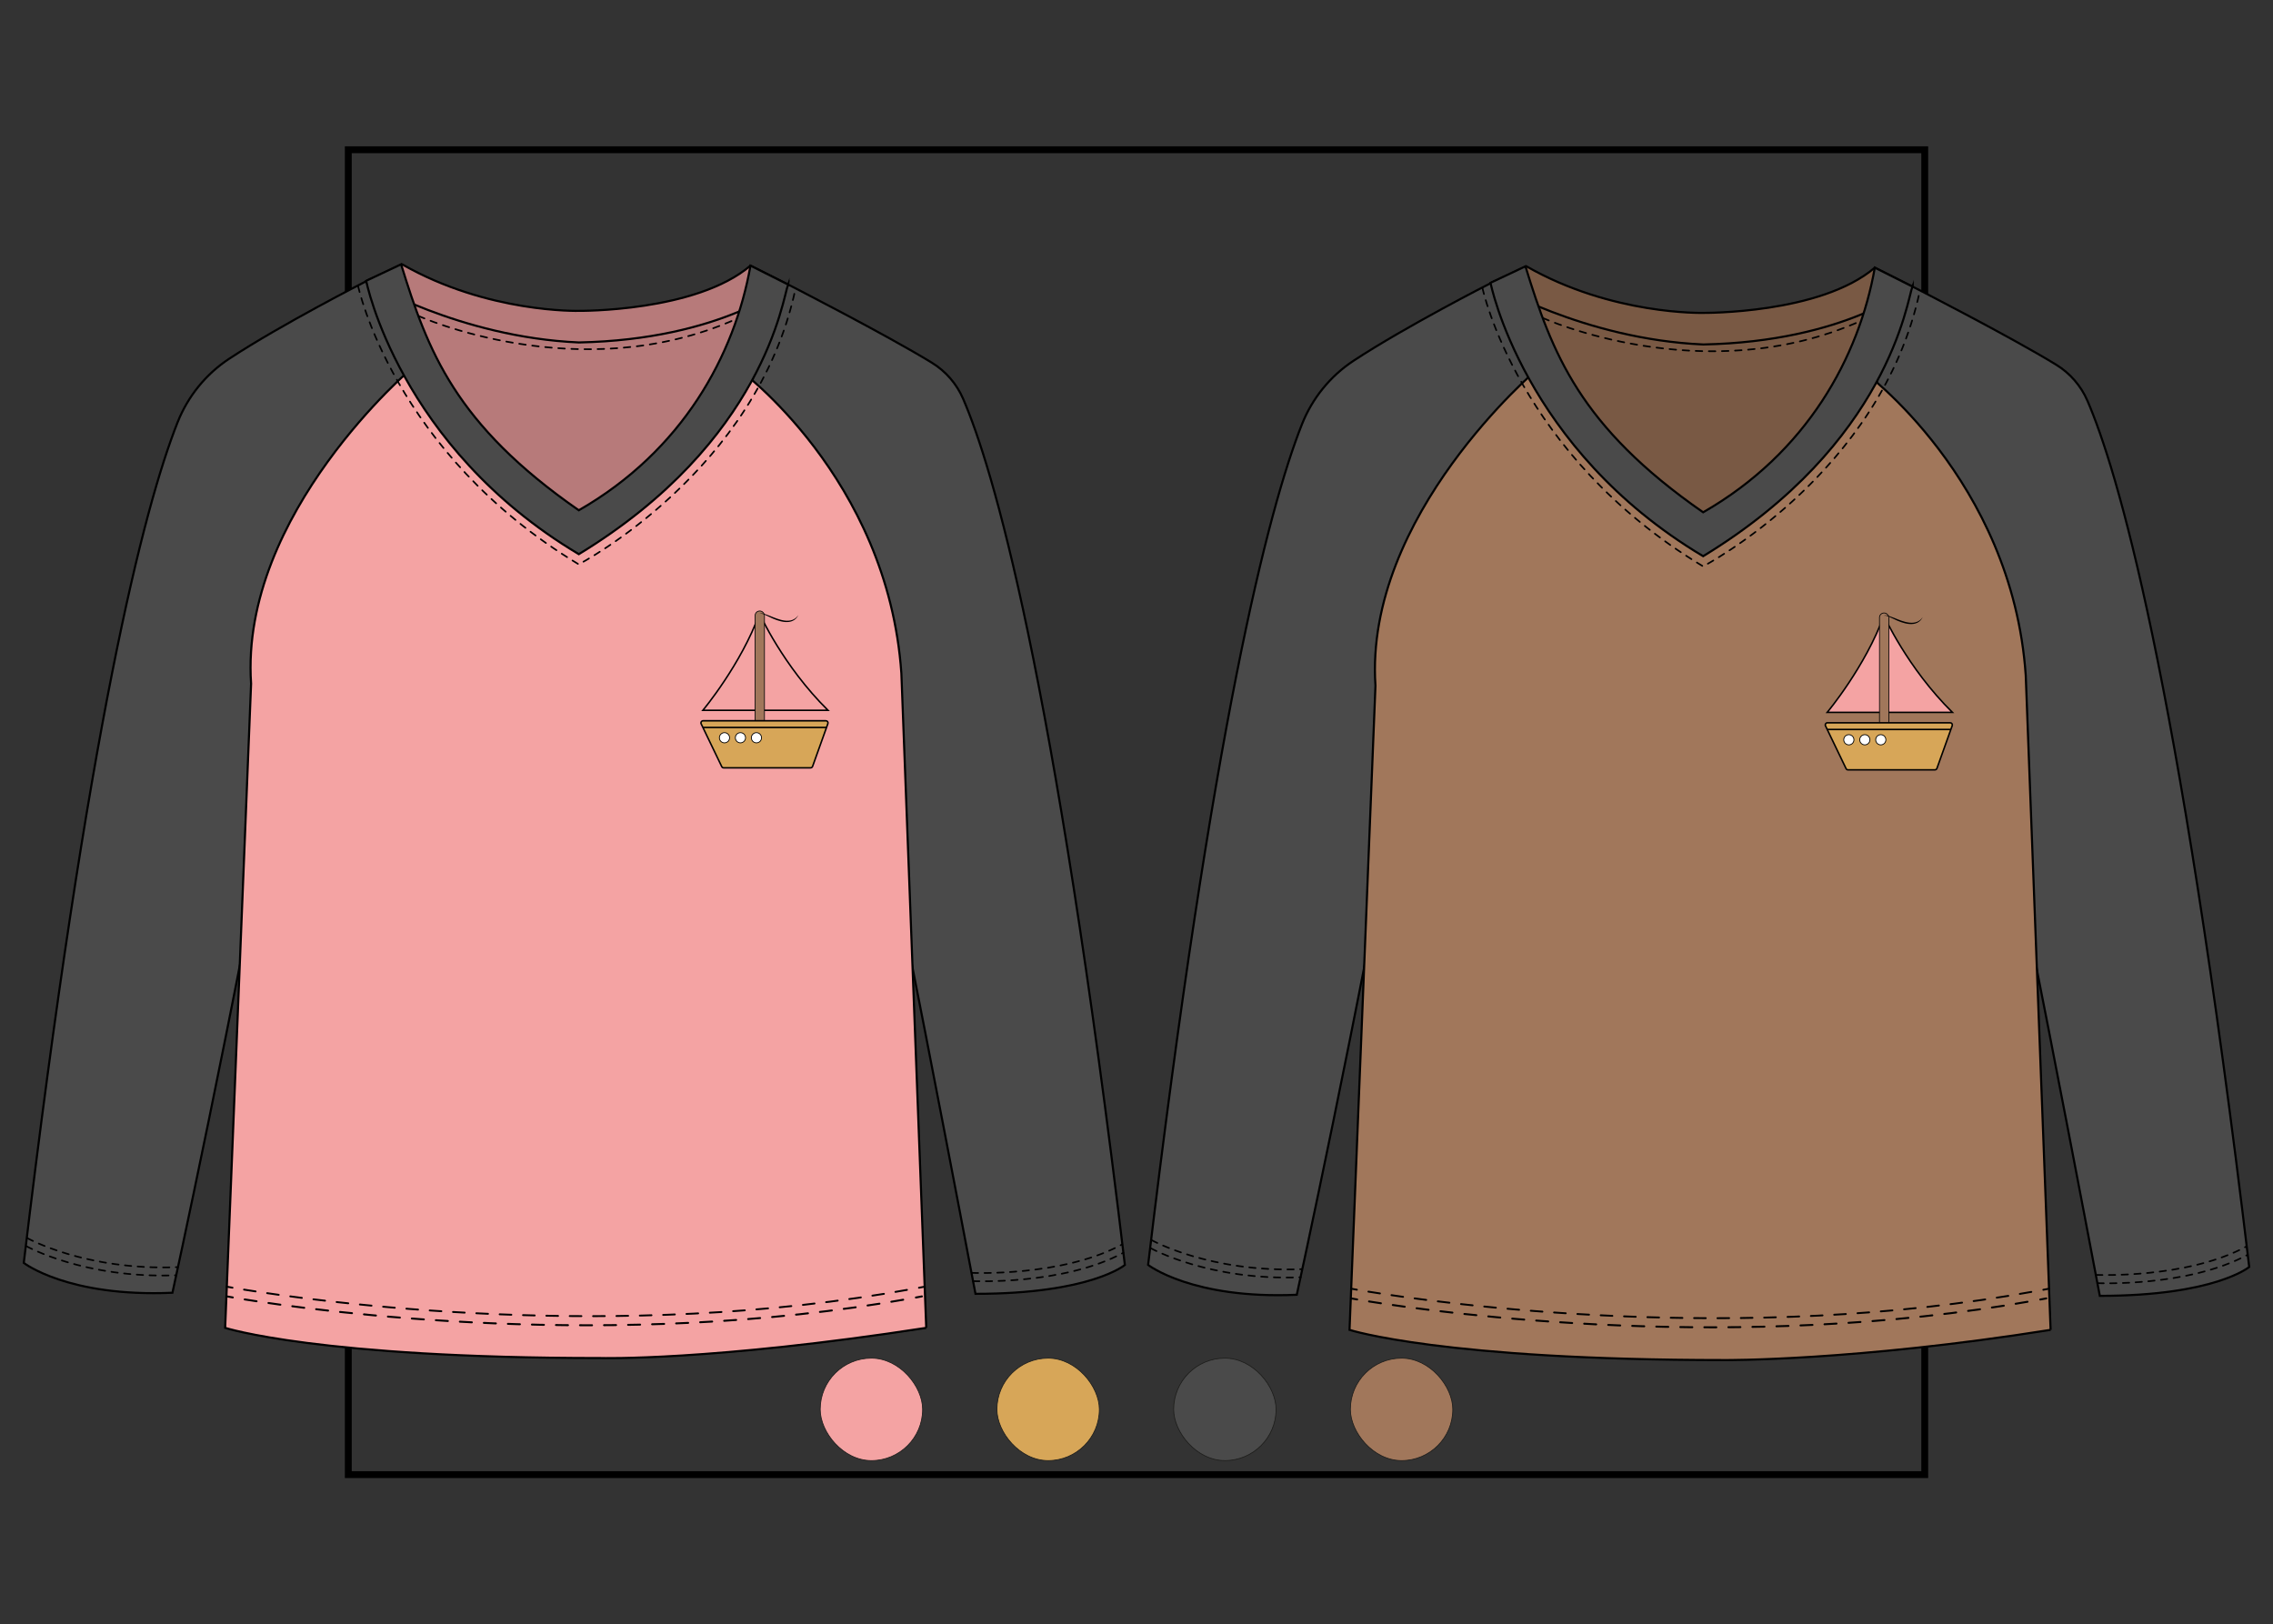 <?xml version="1.0" encoding="UTF-8"?> <svg xmlns="http://www.w3.org/2000/svg" id="Miniatura" viewBox="0 0 731.71 522.86"><rect x="0" y="0" width="731.71" height="522.86" fill="#333333" stroke="none"/><rect x="112.12" y="48.2" width="507.48" height="426.45" fill="none" stroke="#000" stroke-miterlimit="10" stroke-width="2.21"></rect><g><rect x="320.92" y="437.16" width="32.98" height="32.98" rx="16.49" ry="16.49" fill="#d7a658" stroke="#1d1d1b" stroke-miterlimit="10" stroke-width=".25"></rect><rect x="264.03" y="437.16" width="32.98" height="32.98" rx="16.49" ry="16.49" fill="#f4a3a3" stroke="#1d1d1b" stroke-miterlimit="10" stroke-width=".25"></rect><rect x="434.7" y="437.16" width="32.98" height="32.98" rx="16.49" ry="16.49" fill="#a1775b" stroke="#1d1d1b" stroke-miterlimit="10" stroke-width=".25"></rect><rect x="377.81" y="437.16" width="32.98" height="32.98" rx="16.49" ry="16.49" fill="#4a4a4a" stroke="#1d1d1b" stroke-miterlimit="10" stroke-width=".25"></rect></g><g><g><path d="M615.63,92.22s31.7,16.23,46.27,25.17c4.48,2.75,8,6.8,10.08,11.62,9.31,21.53,29.15,86.85,52.07,278.8,0,0-10.99,9.3-48.09,9.3,0,0-31.17-164.85-36.53-182.19,0,0-63.39-75.09-23.8-142.71Z" fill="#4a4a4a" stroke="#000" stroke-miterlimit="10" stroke-width=".68"></path><path d="M479.8,91.18s-27.1,13.78-44.05,24.92c-7.53,4.95-13.32,12.11-16.64,20.48-10.89,27.52-28.87,97.72-49.52,270.57,0,0,14.24,11.09,47.86,9.61,0,0,19.24-87.84,35.38-178.18,5.45.36,77.6-79.04,26.96-147.39Z" fill="#4a4a4a" stroke="#000" stroke-miterlimit="10" stroke-width=".68"></path><polygon id="esp" points="608.03 93.85 588.58 135.73 548.27 166.9 548.27 166.9 505.96 135.73 488.51 93.85 547.28 108.16 547.28 108.16 608.03 93.85" fill="#795944" stroke="#000" stroke-miterlimit="10" stroke-width=".68"></polygon><path id="cuello_esp" data-name="cuello esp" d="M615.63,92.22s-21.38,17.73-67.33,18.66h0c-38.47-1.69-68.5-19.7-68.5-19.7l11.57-5.46c27.6,15.8,56.9,14.99,56.9,14.99h0s37.73.41,55.26-14.56l12.1,6.08Z" fill="#795944" stroke="#000" stroke-linecap="round" stroke-linejoin="round" stroke-width=".68"></path><path id="cuerpo" d="M660.12,428.06l-8.01-210.68c-4.34-63.1-52.67-98.16-52.67-98.16-11.37,25.89-47.98,88.81-104.58-.33,0,0-55.76,47.07-52.08,101.83l-8.35,207.34s30.05,9.72,120.86,9.72h0s41.4.33,104.83-9.72" fill="#a1775b" stroke="#000" stroke-miterlimit="10" stroke-width=".68"></path><g><path d="M434.96,414.8s.63.12,1.84.33" fill="none" stroke="#000" stroke-linecap="round" stroke-linejoin="round" stroke-width=".6"></path><path d="M440.51,415.75c23.73,3.86,119.86,17.29,215.4-.26" fill="none" stroke="#000" stroke-dasharray="3.76 3.76" stroke-linecap="round" stroke-linejoin="round" stroke-width=".6"></path><path d="M657.77,415.15c.61-.12,1.23-.23,1.84-.35" fill="none" stroke="#000" stroke-linecap="round" stroke-linejoin="round" stroke-width=".6"></path></g><g><path d="M434.96,417.93s.66.12,1.93.34" fill="none" stroke="#000" stroke-linecap="round" stroke-linejoin="round" stroke-width=".63"></path><path d="M440.71,418.91c23.9,3.83,118.56,16.8,214.16-.27" fill="none" stroke="#000" stroke-dasharray="3.87 3.87" stroke-linecap="round" stroke-linejoin="round" stroke-width=".63"></path><path d="M656.79,418.29c.65-.12,1.29-.24,1.94-.36" fill="none" stroke="#000" stroke-linecap="round" stroke-linejoin="round" stroke-width=".63"></path></g><path d="M496.62,102.34s51.68,23.43,102.2,1.05" fill="none" stroke="#000" stroke-dasharray="2.11" stroke-linecap="round" stroke-linejoin="round" stroke-width=".54"></path><path d="M477.21,92.66s11.3,53.68,71.04,89.64c0,0,57.46-29.93,69.8-88.83" fill="none" stroke="#000" stroke-dasharray="2.05" stroke-linecap="round" stroke-linejoin="round" stroke-width=".53"></path><path d="M615.63,92.22c-1.69,4.48-7.6,50.42-67.36,86.81-57.98-34.54-68.45-88-68.45-88l11.24-5.3c8.61,27.94,17.42,51.54,57.21,79.17,33.41-19.17,50.16-49.93,55.26-78.74l12.1,6.08Z" fill="#4a4a4a" stroke="#000" stroke-miterlimit="10" stroke-width=".68"></path><path d="M370.46,401.78s18.75,10.52,48.29,9.35" fill="none" stroke="#000" stroke-dasharray="2.05" stroke-linecap="round" stroke-linejoin="round" stroke-width=".53"></path><path d="M370.72,399.17s18.75,10.52,48.29,9.35" fill="none" stroke="#000" stroke-dasharray="2.05" stroke-linecap="round" stroke-linejoin="round" stroke-width=".53"></path><path d="M675.18,413.02s29.16,1.3,48.4-9.15" fill="none" stroke="#000" stroke-dasharray="2.05" stroke-linecap="round" stroke-linejoin="round" stroke-width=".53"></path><path d="M674.77,410.36s29.16,1.3,48.4-9.15" fill="none" stroke="#000" stroke-dasharray="2.05" stroke-linecap="round" stroke-linejoin="round" stroke-width=".53"></path></g><g><path d="M253.69,91.57s31.7,16.23,46.27,25.17c4.48,2.75,8,6.8,10.08,11.62,9.31,21.53,29.15,86.85,52.07,278.8,0,0-10.99,9.3-48.09,9.3,0,0-31.17-164.85-36.53-182.19,0,0-63.39-75.09-23.8-142.71Z" fill="#4a4a4a" stroke="#000" stroke-miterlimit="10" stroke-width=".68"></path><path d="M117.86,90.53s-27.1,13.78-44.05,24.92c-7.53,4.95-13.32,12.11-16.64,20.48-10.89,27.52-28.87,97.72-49.52,270.57,0,0,14.24,11.09,47.86,9.61,0,0,19.24-87.84,35.38-178.18,5.45.36,77.6-79.04,26.96-147.39Z" fill="#4a4a4a" stroke="#000" stroke-miterlimit="10" stroke-width=".68"></path><polygon id="esp-2" data-name="esp" points="246.09 93.2 226.64 135.08 186.33 166.25 186.33 166.25 144.02 135.08 126.57 93.2 185.34 107.51 185.34 107.51 246.09 93.2" fill="#b77a7a" stroke="#000" stroke-miterlimit="10" stroke-width=".68"></polygon><path id="cuello_esp-2" data-name="cuello esp" d="M253.69,91.57s-21.38,17.73-67.33,18.66h0c-38.47-1.69-68.5-19.7-68.5-19.7l11.57-5.46c27.6,15.8,56.9,14.99,56.9,14.99h0s37.73.41,55.26-14.56l12.1,6.08Z" fill="#b77a7a" stroke="#000" stroke-linecap="round" stroke-linejoin="round" stroke-width=".68"></path><path id="cuerpo-2" data-name="cuerpo" d="M298.17,427.41l-8.01-210.68c-4.34-63.1-52.67-98.16-52.67-98.16-11.37,25.89-47.98,88.81-104.58-.33,0,0-55.76,47.07-52.08,101.83l-8.35,207.34s30.05,9.72,120.86,9.72h0s35.35,1.02,104.83-9.72" fill="#f4a3a3" stroke="#000" stroke-miterlimit="10" stroke-width=".68"></path><g><path d="M73.01,414.15s.63.12,1.84.33" fill="none" stroke="#000" stroke-linecap="round" stroke-linejoin="round" stroke-width=".6"></path><path d="M78.56,415.1c23.73,3.85,119.86,17.29,215.4-.26" fill="none" stroke="#000" stroke-dasharray="3.76 3.76" stroke-linecap="round" stroke-linejoin="round" stroke-width=".6"></path><path d="M295.83,414.5c.61-.12,1.23-.23,1.84-.35" fill="none" stroke="#000" stroke-linecap="round" stroke-linejoin="round" stroke-width=".6"></path></g><g><path d="M73.01,417.28s.66.12,1.93.34" fill="none" stroke="#000" stroke-linecap="round" stroke-linejoin="round" stroke-width=".63"></path><path d="M78.77,418.26c23.9,3.83,118.56,16.79,214.16-.27" fill="none" stroke="#000" stroke-dasharray="3.87 3.87" stroke-linecap="round" stroke-linejoin="round" stroke-width=".63"></path><path d="M294.84,417.64c.65-.12,1.29-.24,1.94-.36" fill="none" stroke="#000" stroke-linecap="round" stroke-linejoin="round" stroke-width=".63"></path></g><path d="M134.68,101.69s51.68,23.43,102.2,1.05" fill="none" stroke="#000" stroke-dasharray="2.11" stroke-linecap="round" stroke-linejoin="round" stroke-width=".54"></path><path d="M115.26,92.01s11.3,53.68,71.04,89.64c0,0,57.46-29.93,69.8-88.83" fill="none" stroke="#000" stroke-dasharray="2.05" stroke-linecap="round" stroke-linejoin="round" stroke-width=".53"></path><path d="M253.69,91.57c-1.69,4.48-7.6,50.42-67.36,86.81-57.98-34.54-68.45-88-68.45-88l11.24-5.3c8.61,27.94,17.42,51.54,57.21,79.17,33.41-19.17,50.16-49.93,55.26-78.74l12.1,6.08Z" fill="#4a4a4a" stroke="#000" stroke-miterlimit="10" stroke-width=".68"></path><path d="M8.51,401.13s18.75,10.52,48.29,9.35" fill="none" stroke="#000" stroke-dasharray="2.05" stroke-linecap="round" stroke-linejoin="round" stroke-width=".53"></path><path d="M8.78,398.52s18.75,10.52,48.29,9.35" fill="none" stroke="#000" stroke-dasharray="2.05" stroke-linecap="round" stroke-linejoin="round" stroke-width=".53"></path><path d="M313.24,412.37s29.16,1.3,48.4-9.15" fill="none" stroke="#000" stroke-dasharray="2.05" stroke-linecap="round" stroke-linejoin="round" stroke-width=".53"></path><path d="M312.83,409.71s29.16,1.3,48.4-9.15" fill="none" stroke="#000" stroke-dasharray="2.05" stroke-linecap="round" stroke-linejoin="round" stroke-width=".53"></path></g><path d="M588.21,229.29s12.34-14.77,18.23-31.14c0,0,7.56,16.83,22.06,31.14h-40.29Z" fill="#f4a3a3" stroke="#000" stroke-miterlimit="10" stroke-width=".49"></path><rect x="605.03" y="197.31" width="3" height="36.75" rx="1.46" ry="1.46" fill="#a1775b" stroke="#000" stroke-miterlimit="10" stroke-width=".24"></rect><path d="M606.43,198.15c1.12-.32,2.28.39,3.33.73,2.9,1.18,6.98,2.98,9.2-.26-1.82,3.72-6.52,2.04-9.35.61-1.03-.41-2.04-1.18-3.18-1.07h0Z"></path><path d="M588.27,232.65h39.53c.48,0,.81.47.65.92l-4.93,13.77c-.1.27-.36.46-.65.46h-27.97c-.27,0-.51-.15-.62-.39l-6.63-13.77c-.22-.46.11-.99.62-.99Z" fill="#d7a658" stroke="#000" stroke-miterlimit="10" stroke-width=".49"></path><line x1="588.21" y1="234.8" x2="628.01" y2="234.8" fill="none" stroke="#000" stroke-miterlimit="10" stroke-width=".49"></line><circle cx="595.17" cy="238.12" r="1.64" fill="#fff" stroke="#000" stroke-miterlimit="10" stroke-width=".26"></circle><circle cx="600.31" cy="238.12" r="1.64" fill="#fff" stroke="#000" stroke-miterlimit="10" stroke-width=".26"></circle><circle cx="605.45" cy="238.12" r="1.64" fill="#fff" stroke="#000" stroke-miterlimit="10" stroke-width=".26"></circle><path d="M226.26,228.64s12.34-14.77,18.23-31.14c0,0,7.56,16.83,22.06,31.14h-40.29Z" fill="#f4a3a3" stroke="#000" stroke-miterlimit="10" stroke-width=".49"></path><rect x="243.09" y="196.66" width="3" height="36.75" rx="1.46" ry="1.46" fill="#a1775b" stroke="#000" stroke-miterlimit="10" stroke-width=".24"></rect><path d="M244.49,197.5c1.12-.32,2.28.39,3.33.73,2.9,1.18,6.98,2.98,9.2-.26-1.82,3.72-6.52,2.04-9.35.61-1.02-.41-2.04-1.18-3.18-1.07h0Z"></path><path d="M226.33,232h39.53c.48,0,.81.47.65.92l-4.93,13.77c-.1.27-.36.46-.65.46h-27.97c-.27,0-.51-.15-.62-.39l-6.63-13.77c-.22-.46.11-.99.62-.99Z" fill="#d7a658" stroke="#000" stroke-miterlimit="10" stroke-width=".49"></path><line x1="226.26" y1="234.15" x2="266.07" y2="234.15" fill="none" stroke="#000" stroke-miterlimit="10" stroke-width=".49"></line><circle cx="233.22" cy="237.47" r="1.64" fill="#fff" stroke="#000" stroke-miterlimit="10" stroke-width=".26"></circle><circle cx="238.36" cy="237.47" r="1.64" fill="#fff" stroke="#000" stroke-miterlimit="10" stroke-width=".26"></circle><circle cx="243.51" cy="237.47" r="1.64" fill="#fff" stroke="#000" stroke-miterlimit="10" stroke-width=".26"></circle></g></svg> 